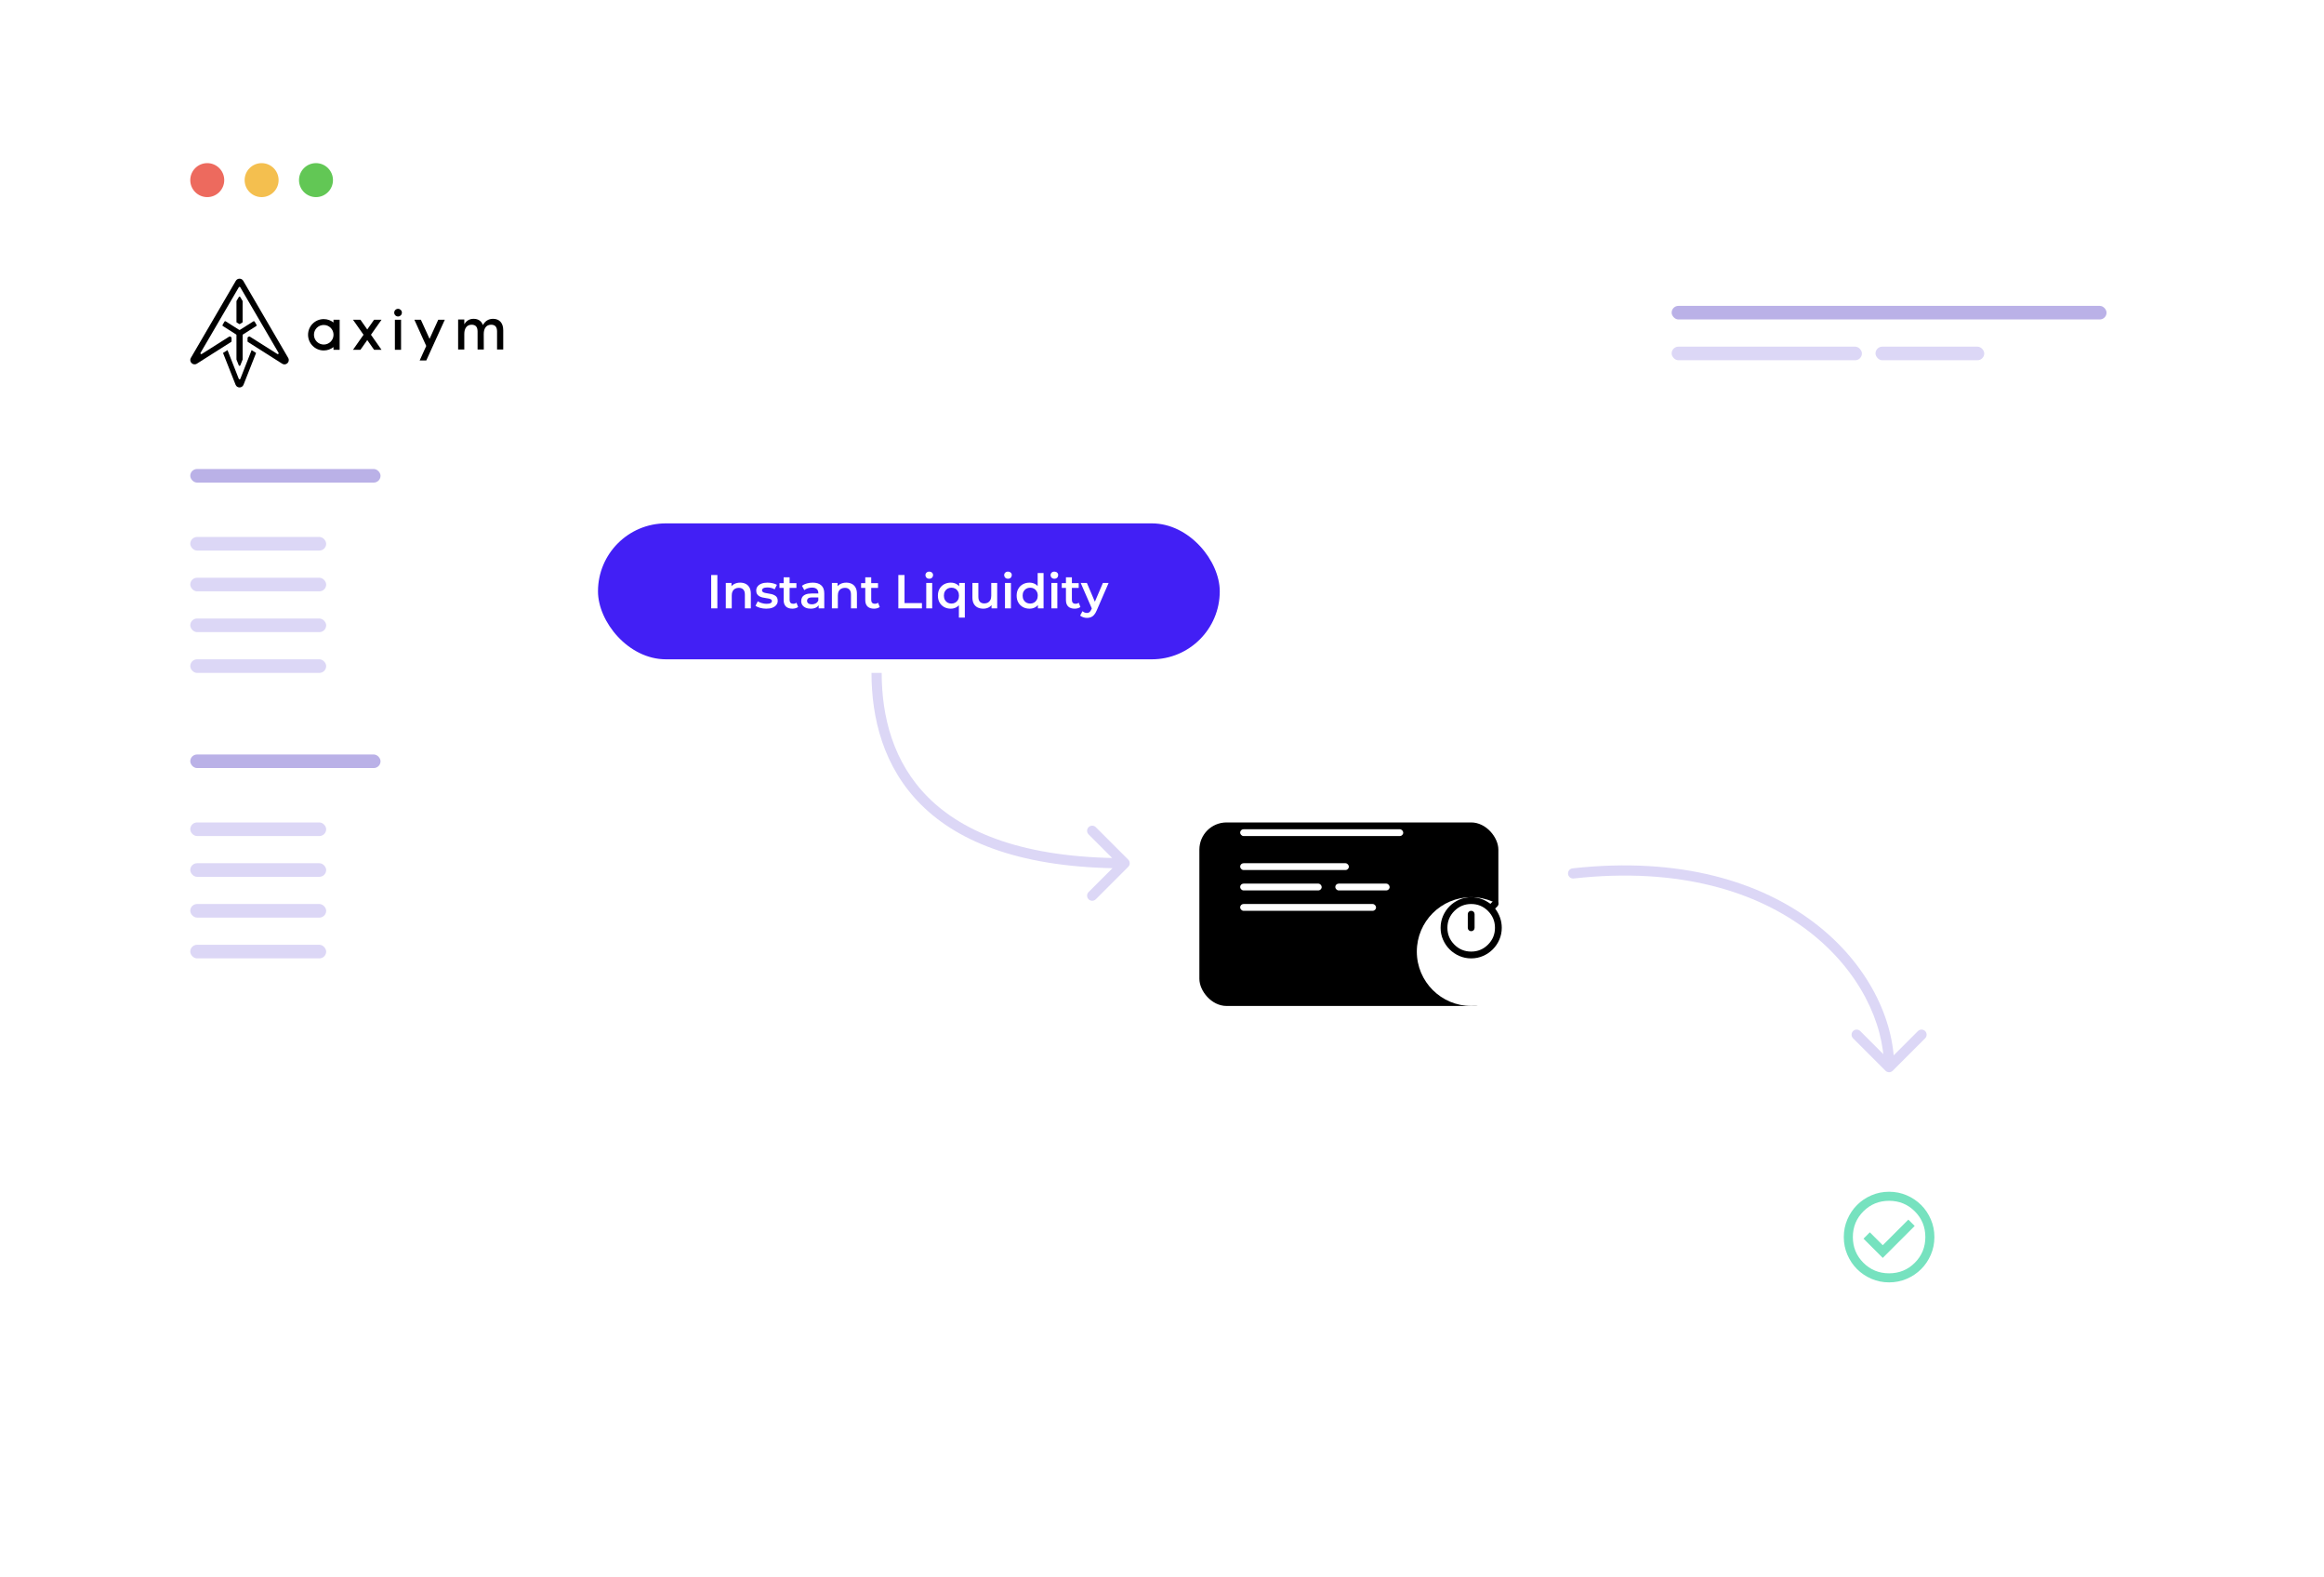 <svg width="684" height="464" viewBox="0 0 684 464" fill="none" xmlns="http://www.w3.org/2000/svg">
<g filter="url(#filter0_d_944_931)">
<rect x="32" y="24" width="620" height="400" rx="24" fill="white"/>
</g>
<g filter="url(#filter1_d_944_931)">
<circle cx="556" cy="364" r="28" fill="white"/>
</g>
<path d="M554.133 370.133L563.533 360.733L561.667 358.867L554.133 366.4L550.333 362.6L548.467 364.467L554.133 370.133ZM556 377.333C554.156 377.333 552.422 376.983 550.8 376.283C549.178 375.583 547.767 374.633 546.567 373.433C545.367 372.233 544.417 370.822 543.717 369.2C543.017 367.578 542.667 365.844 542.667 364C542.667 362.156 543.017 360.422 543.717 358.8C544.417 357.178 545.367 355.767 546.567 354.567C547.767 353.367 549.178 352.417 550.8 351.717C552.422 351.017 554.156 350.667 556 350.667C557.845 350.667 559.578 351.017 561.2 351.717C562.822 352.417 564.233 353.367 565.433 354.567C566.633 355.767 567.583 357.178 568.283 358.8C568.983 360.422 569.333 362.156 569.333 364C569.333 365.844 568.983 367.578 568.283 369.2C567.583 370.822 566.633 372.233 565.433 373.433C564.233 374.633 562.822 375.583 561.2 376.283C559.578 376.983 557.845 377.333 556 377.333ZM556 374.667C558.978 374.667 561.5 373.633 563.567 371.567C565.633 369.5 566.667 366.978 566.667 364C566.667 361.022 565.633 358.5 563.567 356.433C561.5 354.367 558.978 353.333 556 353.333C553.022 353.333 550.5 354.367 548.433 356.433C546.367 358.5 545.333 361.022 545.333 364C545.333 366.978 546.367 369.5 548.433 371.567C550.5 373.633 553.022 374.667 556 374.667Z" fill="#76E2BF"/>
<path d="M554.939 315.061C555.525 315.646 556.475 315.646 557.061 315.061L566.607 305.515C567.192 304.929 567.192 303.979 566.607 303.393C566.021 302.808 565.071 302.808 564.485 303.393L556 311.879L547.515 303.393C546.929 302.808 545.979 302.808 545.393 303.393C544.808 303.979 544.808 304.929 545.393 305.515L554.939 315.061ZM462.834 255.509C462.011 255.601 461.418 256.342 461.509 257.166C461.601 257.989 462.342 258.582 463.166 258.491L462.834 255.509ZM557.5 314C557.5 285.882 526.484 248.437 462.834 255.509L463.166 258.491C525.516 251.563 554.5 288.118 554.5 314L557.5 314Z" fill="#DCD7F6"/>
<g filter="url(#filter2_d_944_931)">
<rect x="353" y="226" width="88" height="54" rx="8" fill="black"/>
</g>
<rect x="365" y="266" width="40" height="2" rx="1" fill="white"/>
<rect x="393" y="260" width="16" height="2" rx="1" fill="white"/>
<rect x="365" y="260" width="24" height="2" rx="1" fill="white"/>
<rect x="365" y="254" width="32" height="2" rx="1" fill="white"/>
<rect x="365" y="244" width="48" height="2" rx="1" fill="white"/>
<rect x="393" y="238" width="8" height="2" rx="1" fill="white"/>
<rect x="365" y="238" width="24" height="2" rx="1" fill="white"/>
<g filter="url(#filter3_d_944_931)">
<circle cx="433" cy="272" r="16" fill="white"/>
</g>
<path d="M431 263C430.717 263 430.479 262.904 430.287 262.712C430.096 262.521 430 262.283 430 262C430 261.717 430.096 261.479 430.287 261.287C430.479 261.096 430.717 261 431 261H435C435.283 261 435.521 261.096 435.713 261.287C435.904 261.479 436 261.717 436 262C436 262.283 435.904 262.521 435.713 262.712C435.521 262.904 435.283 263 435 263H431ZM433 274C433.283 274 433.521 273.904 433.713 273.713C433.904 273.521 434 273.283 434 273V269C434 268.717 433.904 268.479 433.713 268.287C433.521 268.096 433.283 268 433 268C432.717 268 432.479 268.096 432.288 268.287C432.096 268.479 432 268.717 432 269V273C432 273.283 432.096 273.521 432.288 273.713C432.479 273.904 432.717 274 433 274ZM433 282C431.767 282 430.604 281.763 429.513 281.288C428.421 280.812 427.467 280.167 426.65 279.35C425.833 278.533 425.188 277.579 424.713 276.488C424.237 275.396 424 274.233 424 273C424 271.767 424.237 270.604 424.713 269.512C425.188 268.421 425.833 267.467 426.65 266.65C427.467 265.833 428.421 265.188 429.513 264.713C430.604 264.237 431.767 264 433 264C434.033 264 435.025 264.167 435.975 264.5C436.925 264.833 437.817 265.317 438.65 265.95L439.35 265.25C439.533 265.067 439.767 264.975 440.05 264.975C440.333 264.975 440.567 265.067 440.75 265.25C440.933 265.433 441.025 265.667 441.025 265.95C441.025 266.233 440.933 266.467 440.75 266.65L440.05 267.35C440.683 268.183 441.167 269.075 441.5 270.025C441.833 270.975 442 271.967 442 273C442 274.233 441.763 275.396 441.288 276.488C440.812 277.579 440.167 278.533 439.35 279.35C438.533 280.167 437.579 280.812 436.488 281.288C435.396 281.763 434.233 282 433 282ZM433 280C434.933 280 436.583 279.317 437.95 277.95C439.317 276.583 440 274.933 440 273C440 271.067 439.317 269.417 437.95 268.05C436.583 266.683 434.933 266 433 266C431.067 266 429.417 266.683 428.05 268.05C426.683 269.417 426 271.067 426 273C426 274.933 426.683 276.583 428.05 277.95C429.417 279.317 431.067 280 433 280Z" fill="black"/>
<path d="M332.061 255.061C332.646 254.475 332.646 253.525 332.061 252.939L322.515 243.393C321.929 242.808 320.979 242.808 320.393 243.393C319.808 243.979 319.808 244.929 320.393 245.515L328.879 254L320.393 262.485C319.808 263.071 319.808 264.021 320.393 264.607C320.979 265.192 321.929 265.192 322.515 264.607L332.061 255.061ZM256.5 198C256.5 211.243 259.94 225.688 271.13 236.814C282.32 247.939 301.015 255.5 331 255.5V252.5C301.485 252.5 283.68 245.061 273.245 234.686C262.81 224.312 259.5 210.757 259.5 198L256.5 198Z" fill="#DCD7F6"/>
<g filter="url(#filter4_d_944_931)">
<rect x="176" y="138" width="183" height="40" rx="20" fill="#421FF5"/>
<path d="M209.316 163V153.2H211.136V163H209.316ZM217.861 155.44C218.458 155.44 218.99 155.557 219.457 155.79C219.933 156.023 220.306 156.383 220.577 156.868C220.847 157.344 220.983 157.96 220.983 158.716V163H219.233V158.94C219.233 158.277 219.074 157.783 218.757 157.456C218.449 157.129 218.015 156.966 217.455 156.966C217.044 156.966 216.68 157.05 216.363 157.218C216.045 157.386 215.798 157.638 215.621 157.974C215.453 158.301 215.369 158.716 215.369 159.22V163H213.619V155.524H215.285V157.54L214.991 156.924C215.252 156.448 215.63 156.084 216.125 155.832C216.629 155.571 217.207 155.44 217.861 155.44ZM225.513 163.098C224.887 163.098 224.285 163.019 223.707 162.86C223.137 162.692 222.685 162.491 222.349 162.258L223.021 160.928C223.357 161.143 223.758 161.32 224.225 161.46C224.691 161.6 225.158 161.67 225.625 161.67C226.175 161.67 226.572 161.595 226.815 161.446C227.067 161.297 227.193 161.096 227.193 160.844C227.193 160.639 227.109 160.485 226.941 160.382C226.773 160.27 226.553 160.186 226.283 160.13C226.012 160.074 225.709 160.023 225.373 159.976C225.046 159.929 224.715 159.869 224.379 159.794C224.052 159.71 223.753 159.593 223.483 159.444C223.212 159.285 222.993 159.075 222.825 158.814C222.657 158.553 222.573 158.207 222.573 157.778C222.573 157.302 222.708 156.891 222.979 156.546C223.249 156.191 223.627 155.921 224.113 155.734C224.607 155.538 225.191 155.44 225.863 155.44C226.367 155.44 226.875 155.496 227.389 155.608C227.902 155.72 228.327 155.879 228.663 156.084L227.991 157.414C227.636 157.199 227.277 157.055 226.913 156.98C226.558 156.896 226.203 156.854 225.849 156.854C225.317 156.854 224.92 156.933 224.659 157.092C224.407 157.251 224.281 157.451 224.281 157.694C224.281 157.918 224.365 158.086 224.533 158.198C224.701 158.31 224.92 158.399 225.191 158.464C225.461 158.529 225.76 158.585 226.087 158.632C226.423 158.669 226.754 158.73 227.081 158.814C227.407 158.898 227.706 159.015 227.977 159.164C228.257 159.304 228.481 159.505 228.649 159.766C228.817 160.027 228.901 160.368 228.901 160.788C228.901 161.255 228.761 161.661 228.481 162.006C228.21 162.351 227.823 162.622 227.319 162.818C226.815 163.005 226.213 163.098 225.513 163.098ZM233.222 163.098C232.4 163.098 231.766 162.888 231.318 162.468C230.87 162.039 230.646 161.409 230.646 160.578V153.872H232.396V160.536C232.396 160.891 232.484 161.166 232.662 161.362C232.848 161.558 233.105 161.656 233.432 161.656C233.824 161.656 234.15 161.553 234.412 161.348L234.902 162.594C234.696 162.762 234.444 162.888 234.146 162.972C233.847 163.056 233.539 163.098 233.222 163.098ZM229.414 156.98V155.58H234.398V156.98H229.414ZM240.947 163V161.488L240.849 161.166V158.52C240.849 158.007 240.695 157.61 240.387 157.33C240.079 157.041 239.613 156.896 238.987 156.896C238.567 156.896 238.152 156.961 237.741 157.092C237.34 157.223 236.999 157.405 236.719 157.638L236.033 156.364C236.435 156.056 236.911 155.827 237.461 155.678C238.021 155.519 238.6 155.44 239.197 155.44C240.28 155.44 241.115 155.701 241.703 156.224C242.301 156.737 242.599 157.535 242.599 158.618V163H240.947ZM238.595 163.098C238.035 163.098 237.545 163.005 237.125 162.818C236.705 162.622 236.379 162.356 236.145 162.02C235.921 161.675 235.809 161.287 235.809 160.858C235.809 160.438 235.907 160.06 236.103 159.724C236.309 159.388 236.64 159.122 237.097 158.926C237.555 158.73 238.161 158.632 238.917 158.632H241.087V159.794H239.043C238.446 159.794 238.045 159.892 237.839 160.088C237.634 160.275 237.531 160.508 237.531 160.788C237.531 161.105 237.657 161.357 237.909 161.544C238.161 161.731 238.511 161.824 238.959 161.824C239.389 161.824 239.771 161.726 240.107 161.53C240.453 161.334 240.7 161.045 240.849 160.662L241.143 161.712C240.975 162.151 240.672 162.491 240.233 162.734C239.804 162.977 239.258 163.098 238.595 163.098ZM249.087 155.44C249.685 155.44 250.217 155.557 250.683 155.79C251.159 156.023 251.533 156.383 251.803 156.868C252.074 157.344 252.209 157.96 252.209 158.716V163H250.459V158.94C250.459 158.277 250.301 157.783 249.983 157.456C249.675 157.129 249.241 156.966 248.681 156.966C248.271 156.966 247.907 157.05 247.589 157.218C247.272 157.386 247.025 157.638 246.847 157.974C246.679 158.301 246.595 158.716 246.595 159.22V163H244.845V155.524H246.511V157.54L246.217 156.924C246.479 156.448 246.857 156.084 247.351 155.832C247.855 155.571 248.434 155.44 249.087 155.44ZM257.243 163.098C256.422 163.098 255.787 162.888 255.339 162.468C254.891 162.039 254.667 161.409 254.667 160.578V153.872H256.417V160.536C256.417 160.891 256.506 161.166 256.683 161.362C256.87 161.558 257.127 161.656 257.453 161.656C257.845 161.656 258.172 161.553 258.433 161.348L258.923 162.594C258.718 162.762 258.466 162.888 258.167 162.972C257.869 163.056 257.561 163.098 257.243 163.098ZM253.435 156.98V155.58H258.419V156.98H253.435ZM264.4 163V153.2H266.22V161.46H271.344V163H264.4ZM272.613 163V155.524H274.363V163H272.613ZM273.495 154.292C273.168 154.292 272.898 154.189 272.683 153.984C272.478 153.779 272.375 153.531 272.375 153.242C272.375 152.943 272.478 152.696 272.683 152.5C272.898 152.295 273.168 152.192 273.495 152.192C273.822 152.192 274.088 152.29 274.293 152.486C274.508 152.673 274.615 152.911 274.615 153.2C274.615 153.508 274.512 153.769 274.307 153.984C274.102 154.189 273.831 154.292 273.495 154.292ZM279.824 163.098C279.105 163.098 278.456 162.939 277.878 162.622C277.308 162.305 276.86 161.861 276.534 161.292C276.207 160.713 276.044 160.037 276.044 159.262C276.044 158.487 276.207 157.815 276.534 157.246C276.86 156.677 277.308 156.233 277.878 155.916C278.456 155.599 279.105 155.44 279.824 155.44C280.468 155.44 281.032 155.58 281.518 155.86C282.012 156.131 282.4 156.546 282.68 157.106C282.969 157.666 283.114 158.385 283.114 159.262C283.114 160.13 282.964 160.849 282.666 161.418C282.376 161.978 281.984 162.398 281.49 162.678C280.995 162.958 280.44 163.098 279.824 163.098ZM280.02 161.6C280.44 161.6 280.818 161.507 281.154 161.32C281.49 161.133 281.756 160.863 281.952 160.508C282.148 160.153 282.246 159.738 282.246 159.262C282.246 158.777 282.148 158.361 281.952 158.016C281.756 157.661 281.49 157.391 281.154 157.204C280.818 157.017 280.44 156.924 280.02 156.924C279.6 156.924 279.222 157.017 278.886 157.204C278.559 157.391 278.298 157.661 278.102 158.016C277.906 158.361 277.808 158.777 277.808 159.262C277.808 159.738 277.906 160.153 278.102 160.508C278.298 160.863 278.559 161.133 278.886 161.32C279.222 161.507 279.6 161.6 280.02 161.6ZM282.218 165.716V161.264L282.358 159.276L282.302 157.288V155.524H283.968V165.716H282.218ZM289.421 163.098C288.787 163.098 288.227 162.981 287.741 162.748C287.256 162.505 286.878 162.141 286.607 161.656C286.337 161.161 286.201 160.541 286.201 159.794V155.524H287.951V159.556C287.951 160.228 288.101 160.732 288.399 161.068C288.707 161.395 289.141 161.558 289.701 161.558C290.112 161.558 290.467 161.474 290.765 161.306C291.073 161.138 291.311 160.886 291.479 160.55C291.657 160.214 291.745 159.799 291.745 159.304V155.524H293.495V163H291.829V160.984L292.123 161.6C291.871 162.085 291.503 162.459 291.017 162.72C290.532 162.972 290 163.098 289.421 163.098ZM295.787 163V155.524H297.537V163H295.787ZM296.669 154.292C296.342 154.292 296.071 154.189 295.857 153.984C295.651 153.779 295.549 153.531 295.549 153.242C295.549 152.943 295.651 152.696 295.857 152.5C296.071 152.295 296.342 152.192 296.669 152.192C296.995 152.192 297.261 152.29 297.467 152.486C297.681 152.673 297.789 152.911 297.789 153.2C297.789 153.508 297.686 153.769 297.481 153.984C297.275 154.189 297.005 154.292 296.669 154.292ZM302.998 163.098C302.279 163.098 301.63 162.939 301.052 162.622C300.482 162.295 300.034 161.847 299.708 161.278C299.381 160.709 299.218 160.037 299.218 159.262C299.218 158.487 299.381 157.815 299.708 157.246C300.034 156.677 300.482 156.233 301.052 155.916C301.63 155.599 302.279 155.44 302.998 155.44C303.623 155.44 304.183 155.58 304.678 155.86C305.172 156.131 305.564 156.546 305.854 157.106C306.143 157.666 306.288 158.385 306.288 159.262C306.288 160.13 306.148 160.849 305.868 161.418C305.588 161.978 305.2 162.398 304.706 162.678C304.211 162.958 303.642 163.098 302.998 163.098ZM303.208 161.6C303.628 161.6 304.001 161.507 304.328 161.32C304.664 161.133 304.93 160.863 305.126 160.508C305.331 160.153 305.434 159.738 305.434 159.262C305.434 158.777 305.331 158.361 305.126 158.016C304.93 157.661 304.664 157.391 304.328 157.204C304.001 157.017 303.628 156.924 303.208 156.924C302.788 156.924 302.41 157.017 302.074 157.204C301.747 157.391 301.481 157.661 301.276 158.016C301.08 158.361 300.982 158.777 300.982 159.262C300.982 159.738 301.08 160.153 301.276 160.508C301.481 160.863 301.747 161.133 302.074 161.32C302.41 161.507 302.788 161.6 303.208 161.6ZM305.476 163V161.236L305.546 159.248L305.406 157.26V152.612H307.142V163H305.476ZM309.445 163V155.524H311.195V163H309.445ZM310.327 154.292C310 154.292 309.73 154.189 309.515 153.984C309.31 153.779 309.207 153.531 309.207 153.242C309.207 152.943 309.31 152.696 309.515 152.5C309.73 152.295 310 152.192 310.327 152.192C310.654 152.192 310.92 152.29 311.125 152.486C311.34 152.673 311.447 152.911 311.447 153.2C311.447 153.508 311.344 153.769 311.139 153.984C310.934 154.189 310.663 154.292 310.327 154.292ZM316.306 163.098C315.484 163.098 314.85 162.888 314.402 162.468C313.954 162.039 313.73 161.409 313.73 160.578V153.872H315.48V160.536C315.48 160.891 315.568 161.166 315.746 161.362C315.932 161.558 316.189 161.656 316.516 161.656C316.908 161.656 317.234 161.553 317.496 161.348L317.986 162.594C317.78 162.762 317.528 162.888 317.23 162.972C316.931 163.056 316.623 163.098 316.306 163.098ZM312.498 156.98V155.58H317.482V156.98H312.498ZM319.905 165.814C319.541 165.814 319.177 165.753 318.813 165.632C318.449 165.511 318.145 165.343 317.903 165.128L318.603 163.84C318.78 163.999 318.981 164.125 319.205 164.218C319.429 164.311 319.657 164.358 319.891 164.358C320.208 164.358 320.465 164.279 320.661 164.12C320.857 163.961 321.039 163.695 321.207 163.322L321.641 162.342L321.781 162.132L324.609 155.524H326.289L322.789 163.602C322.555 164.162 322.294 164.605 322.005 164.932C321.725 165.259 321.407 165.487 321.053 165.618C320.707 165.749 320.325 165.814 319.905 165.814ZM321.445 163.266L318.071 155.524H319.891L322.635 161.978L321.445 163.266Z" fill="white"/>
</g>
<rect x="56" y="278" width="40" height="4" rx="2" fill="#DCD7F6"/>
<rect x="56" y="266" width="40" height="4" rx="2" fill="#DCD7F6"/>
<rect x="56" y="254" width="40" height="4" rx="2" fill="#DCD7F6"/>
<rect x="56" y="242" width="40" height="4" rx="2" fill="#DCD7F6"/>
<rect x="56" y="222" width="56" height="4" rx="2" fill="#BAB1E7"/>
<rect x="56" y="194" width="40" height="4" rx="2" fill="#DCD7F6"/>
<rect x="56" y="182" width="40" height="4" rx="2" fill="#DCD7F6"/>
<rect x="56" y="170" width="40" height="4" rx="2" fill="#DCD7F6"/>
<rect x="56" y="158" width="40" height="4" rx="2" fill="#DCD7F6"/>
<rect x="56" y="138" width="56" height="4" rx="2" fill="#BAB1E7"/>
<rect x="552" y="102" width="32" height="4" rx="2" fill="#DCD7F6"/>
<rect x="492" y="102" width="56" height="4" rx="2" fill="#DCD7F6"/>
<rect x="492" y="90" width="128" height="4" rx="2" fill="#BAB1E7"/>
<path d="M118.038 94.083H116.223V102.927H118.038V94.083Z" fill="black"/>
<path d="M145.129 93.812C143.73 93.812 142.734 94.518 142.135 95.659C141.7 94.468 140.755 93.812 139.4 93.812C138.126 93.812 137.263 94.405 136.651 95.42V94.001H134.836V102.845H136.651V98.262C136.651 96.655 137.376 95.546 138.807 95.546C140.03 95.546 140.559 96.239 140.559 97.556V102.845H142.394L142.375 98.262C142.375 96.655 143.112 95.546 144.543 95.546C145.766 95.546 146.295 96.239 146.295 97.556V102.845H148.111V97.166C148.123 95.067 146.995 93.812 145.129 93.812Z" fill="black"/>
<path d="M117.156 93.125C117.779 93.125 118.284 92.62 118.284 91.997C118.284 91.374 117.779 90.869 117.156 90.869C116.532 90.869 116.027 91.374 116.027 91.997C116.027 92.62 116.532 93.125 117.156 93.125Z" fill="black"/>
<path d="M126.428 99.706L123.868 94.083H121.959L125.451 101.798L123.515 106.072H125.463L130.915 94.083H128.987L126.428 99.706Z" fill="black"/>
<path d="M98.151 94.89C97.363 94.266 96.367 93.894 95.283 93.894C92.737 93.894 90.669 95.962 90.669 98.508C90.669 101.055 92.737 103.122 95.283 103.122C96.367 103.122 97.363 102.75 98.151 102.126V102.933H99.967V94.083H98.151V94.89ZM95.283 101.382C93.695 101.382 92.403 100.097 92.403 98.502C92.403 96.907 93.689 95.621 95.283 95.621C96.878 95.621 98.164 96.907 98.164 98.502C98.164 100.097 96.878 101.382 95.283 101.382Z" fill="black"/>
<path d="M110.102 94.083L108.091 96.945L106.081 94.083H103.893L106.995 98.502L103.893 102.927H106.081L108.091 100.065L110.102 102.927H112.289L109.182 98.502L112.289 94.083H110.102Z" fill="black"/>
<path d="M75.371 103.853L74.054 103.021L70.738 111.455C70.656 111.669 70.354 111.669 70.272 111.455L66.957 103.021L65.639 103.853L69.333 113.201C69.755 114.266 71.255 114.266 71.678 113.201L75.371 103.853Z" fill="black"/>
<path d="M57.949 107.005L68.028 100.613C68.104 100.569 68.148 100.487 68.148 100.399V99.41C68.148 99.321 68.104 99.246 68.028 99.195L67.763 99.025C67.681 98.975 67.574 98.975 67.492 99.025L59.374 104.162C59.153 104.301 58.888 104.049 59.021 103.822L70.285 84.528C70.379 84.364 70.625 84.364 70.719 84.528L81.983 103.822C82.116 104.049 81.851 104.301 81.63 104.162L73.512 99.031C73.43 98.981 73.323 98.981 73.241 99.031L72.976 99.202C72.9 99.246 72.856 99.328 72.856 99.416V100.412C72.856 100.5 72.9 100.576 72.976 100.626L83.055 107.018C84.171 107.724 85.482 106.457 84.82 105.316L71.589 82.624C71.104 81.792 69.9 81.792 69.408 82.624L56.178 105.303C55.516 106.45 56.834 107.711 57.949 107.005Z" fill="black"/>
<path d="M69.597 88.587V94.833L70.367 95.319C70.448 95.369 70.556 95.369 70.638 95.319L71.407 94.833V88.587L70.719 87.408C70.625 87.244 70.379 87.244 70.285 87.408L69.597 88.587Z" fill="black"/>
<path d="M74.583 94.55L70.638 97.046C70.556 97.096 70.448 97.096 70.367 97.046L66.421 94.55C66.301 94.474 66.143 94.512 66.068 94.638L65.507 95.596C65.437 95.716 65.475 95.861 65.589 95.936L69.478 98.401C69.553 98.445 69.597 98.527 69.597 98.615V105.782L70.272 107.49C70.354 107.705 70.656 107.705 70.738 107.49L71.413 105.782V98.615C71.413 98.527 71.457 98.451 71.533 98.401L75.422 95.936C75.535 95.861 75.573 95.716 75.504 95.596L74.943 94.638C74.867 94.512 74.71 94.468 74.583 94.55Z" fill="black"/>
<path d="M93 58C95.761 58 98 55.761 98 53C98 50.239 95.761 48 93 48C90.239 48 88 50.239 88 53C88 55.761 90.239 58 93 58Z" fill="#62C755"/>
<path d="M77 58C79.761 58 82 55.761 82 53C82 50.239 79.761 48 77 48C74.239 48 72 50.239 72 53C72 55.761 74.239 58 77 58Z" fill="#F4BF4F"/>
<path d="M61 58C63.761 58 66 55.761 66 53C66 50.239 63.761 48 61 48C58.239 48 56 50.239 56 53C56 55.761 58.239 58 61 58Z" fill="#ED6A5E"/>
<defs>
<filter id="filter0_d_944_931" x="0" y="0" width="684" height="464" filterUnits="userSpaceOnUse" color-interpolation-filters="sRGB">
<feFlood flood-opacity="0" result="BackgroundImageFix"/>
<feColorMatrix in="SourceAlpha" type="matrix" values="0 0 0 0 0 0 0 0 0 0 0 0 0 0 0 0 0 0 127 0" result="hardAlpha"/>
<feOffset dy="8"/>
<feGaussianBlur stdDeviation="16"/>
<feComposite in2="hardAlpha" operator="out"/>
<feColorMatrix type="matrix" values="0 0 0 0 0.096 0 0 0 0 0.045 0 0 0 0 0.359 0 0 0 0.1 0"/>
<feBlend mode="normal" in2="BackgroundImageFix" result="effect1_dropShadow_944_931"/>
<feBlend mode="normal" in="SourceGraphic" in2="effect1_dropShadow_944_931" result="shape"/>
</filter>
<filter id="filter1_d_944_931" x="496" y="320" width="120" height="120" filterUnits="userSpaceOnUse" color-interpolation-filters="sRGB">
<feFlood flood-opacity="0" result="BackgroundImageFix"/>
<feColorMatrix in="SourceAlpha" type="matrix" values="0 0 0 0 0 0 0 0 0 0 0 0 0 0 0 0 0 0 127 0" result="hardAlpha"/>
<feOffset dy="16"/>
<feGaussianBlur stdDeviation="16"/>
<feComposite in2="hardAlpha" operator="out"/>
<feColorMatrix type="matrix" values="0 0 0 0 0.096 0 0 0 0 0.045 0 0 0 0 0.359 0 0 0 0.1 0"/>
<feBlend mode="normal" in2="BackgroundImageFix" result="effect1_dropShadow_944_931"/>
<feBlend mode="normal" in="SourceGraphic" in2="effect1_dropShadow_944_931" result="shape"/>
</filter>
<filter id="filter2_d_944_931" x="321" y="210" width="152" height="118" filterUnits="userSpaceOnUse" color-interpolation-filters="sRGB">
<feFlood flood-opacity="0" result="BackgroundImageFix"/>
<feColorMatrix in="SourceAlpha" type="matrix" values="0 0 0 0 0 0 0 0 0 0 0 0 0 0 0 0 0 0 127 0" result="hardAlpha"/>
<feOffset dy="16"/>
<feGaussianBlur stdDeviation="16"/>
<feComposite in2="hardAlpha" operator="out"/>
<feColorMatrix type="matrix" values="0 0 0 0 0.096 0 0 0 0 0.045 0 0 0 0 0.359 0 0 0 0.1 0"/>
<feBlend mode="normal" in2="BackgroundImageFix" result="effect1_dropShadow_944_931"/>
<feBlend mode="normal" in="SourceGraphic" in2="effect1_dropShadow_944_931" result="shape"/>
</filter>
<filter id="filter3_d_944_931" x="385" y="232" width="96" height="96" filterUnits="userSpaceOnUse" color-interpolation-filters="sRGB">
<feFlood flood-opacity="0" result="BackgroundImageFix"/>
<feColorMatrix in="SourceAlpha" type="matrix" values="0 0 0 0 0 0 0 0 0 0 0 0 0 0 0 0 0 0 127 0" result="hardAlpha"/>
<feOffset dy="8"/>
<feGaussianBlur stdDeviation="16"/>
<feComposite in2="hardAlpha" operator="out"/>
<feColorMatrix type="matrix" values="0 0 0 0 0.096 0 0 0 0 0.045 0 0 0 0 0.359 0 0 0 0.1 0"/>
<feBlend mode="normal" in2="BackgroundImageFix" result="effect1_dropShadow_944_931"/>
<feBlend mode="normal" in="SourceGraphic" in2="effect1_dropShadow_944_931" result="shape"/>
</filter>
<filter id="filter4_d_944_931" x="144" y="122" width="247" height="104" filterUnits="userSpaceOnUse" color-interpolation-filters="sRGB">
<feFlood flood-opacity="0" result="BackgroundImageFix"/>
<feColorMatrix in="SourceAlpha" type="matrix" values="0 0 0 0 0 0 0 0 0 0 0 0 0 0 0 0 0 0 127 0" result="hardAlpha"/>
<feOffset dy="16"/>
<feGaussianBlur stdDeviation="16"/>
<feComposite in2="hardAlpha" operator="out"/>
<feColorMatrix type="matrix" values="0 0 0 0 0.096 0 0 0 0 0.045 0 0 0 0 0.359 0 0 0 0.1 0"/>
<feBlend mode="normal" in2="BackgroundImageFix" result="effect1_dropShadow_944_931"/>
<feBlend mode="normal" in="SourceGraphic" in2="effect1_dropShadow_944_931" result="shape"/>
</filter>
</defs>
</svg>
